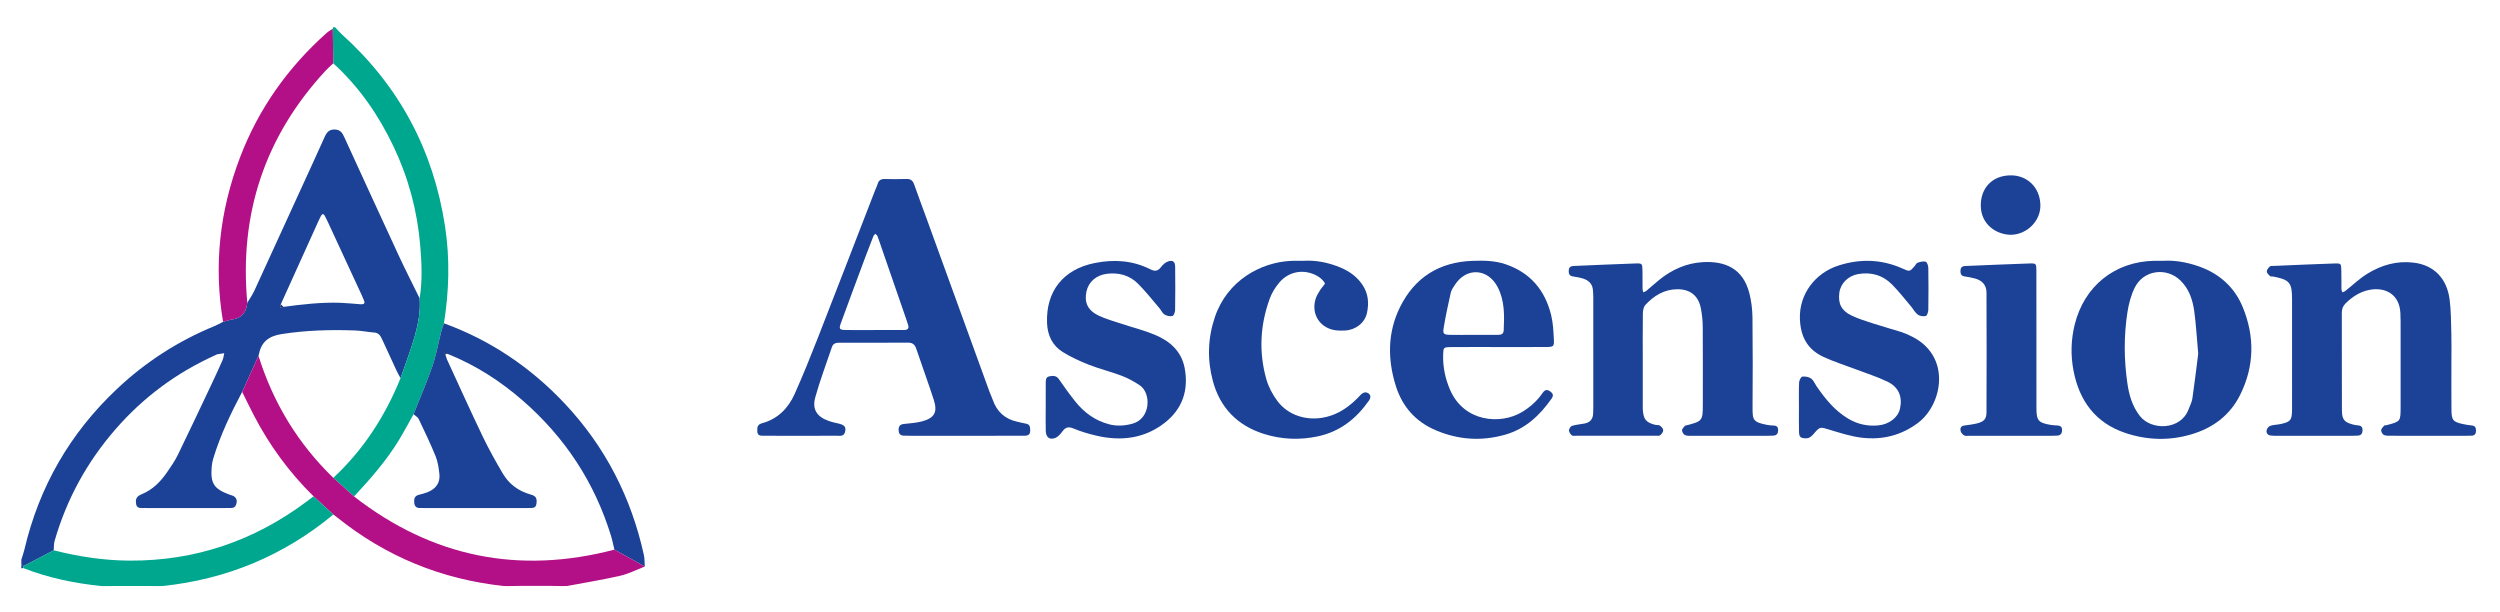 <?xml version="1.0" encoding="UTF-8"?> <!-- Generator: Adobe Illustrator 16.0.0, SVG Export Plug-In . SVG Version: 6.00 Build 0) --> <svg xmlns="http://www.w3.org/2000/svg" xmlns:xlink="http://www.w3.org/1999/xlink" version="1.1" id="Layer_1" x="0px" y="0px" width="792px" height="194px" viewBox="0 0 792 194" xml:space="preserve"> <path fill="#1B4296" d="M6.759,177.325c0.325-1.066,0.712-2.117,0.966-3.2c4.667-19.902,14.427-36.859,29.307-50.886 c9.078-8.56,19.375-15.198,30.911-19.935c0.936-0.385,1.82-0.895,2.729-1.346c0.981-0.258,1.948-0.604,2.946-0.756 c3.063-0.469,4.437-2.389,4.725-5.301c0.749-1.26,1.618-2.465,2.229-3.789c4.911-10.653,9.774-21.329,14.652-31.997 c2.557-5.593,5.141-11.174,7.651-16.788c0.674-1.504,1.516-2.397,3.328-2.295c1.708,0.096,2.302,1.193,2.891,2.478 c5.698,12.422,11.378,24.854,17.13,37.25c2.148,4.629,4.473,9.177,6.718,13.762c0.302,4.026-0.429,7.966-1.494,11.778 c-1.276,4.57-3.017,9.01-4.556,13.506c-0.429-0.807-0.895-1.594-1.278-2.418c-1.543-3.309-3.06-6.629-4.587-9.943 c-0.49-1.066-1.048-1.981-2.432-2.09c-2.043-0.16-4.071-0.588-6.114-0.662c-7.757-0.279-15.462-0.063-23.19,1.131 c-4.287,0.662-6.522,2.533-7.315,6.563c-0.021,0.112-0.056,0.221-0.084,0.332c-1.725,3.811-3.449,7.619-5.175,11.43 c-3.571,6.746-6.867,13.615-9.103,20.941c-0.264,0.865-0.465,1.77-0.54,2.669c-0.451,5.425,0.634,7.097,5.746,8.991 c0.425,0.157,0.903,0.23,1.27,0.475c0.855,0.568,1.082,1.375,0.799,2.385c-0.254,0.908-0.77,1.344-1.706,1.326 c-0.685-0.015-1.369,0.013-2.055,0.013c-8.104,0.001-16.209,0.001-24.314,0.001c-0.685-0.001-1.37-0.031-2.054-0.014 c-1.402,0.035-1.674-0.826-1.712-1.994c-0.047-1.426,0.853-1.957,1.978-2.428c3.381-1.419,5.848-3.933,7.887-6.883 c1.229-1.779,2.48-3.581,3.426-5.517c3.646-7.479,7.181-15.013,10.742-22.531c1.171-2.474,2.323-4.957,3.42-7.463 c0.3-0.688,0.369-1.478,0.544-2.22c-0.724,0.106-1.45,0.199-2.17,0.328c-0.218,0.039-0.416,0.183-0.624,0.275 c-12.245,5.518-22.788,13.298-31.624,23.446c-9.063,10.407-15.522,22.196-19.332,35.442c-0.269,0.933-0.192,1.963-0.275,2.948 c-3.192,1.67-6.385,3.341-9.577,5.011c-0.228-0.218-0.454-0.436-0.681-0.652C6.759,178.239,6.759,177.782,6.759,177.325z M89.757,97.219c5.983-0.793,11.975-1.503,18.027-1.295c2.156,0.074,4.308,0.315,6.462,0.465c1.028,0.072,1.54-0.254,0.997-1.363 c-0.249-0.51-0.431-1.053-0.669-1.569c-3.585-7.754-7.174-15.508-10.767-23.259c-0.287-0.62-0.62-1.219-0.924-1.831 c-0.422-0.85-0.912-0.511-1.2,0.028c-0.59,1.103-1.077,2.261-1.594,3.401c-3.711,8.197-7.419,16.395-11.127,24.593 c-0.091,0.346-0.182,0.691-0.271,1.037C89.047,97.357,89.401,97.288,89.757,97.219z"></path> <path fill="#00A78F" d="M126.891,119.805c1.539-4.496,3.279-8.936,4.556-13.505c1.065-3.812,1.796-7.751,1.494-11.778 c0.905-5.546,0.661-11.088,0.194-16.664c-0.921-11.005-3.72-21.489-8.456-31.434c-4.737-9.946-10.899-18.9-19.096-26.359 c-0.051-3.654-0.103-7.308-0.155-10.962c0.036-0.151,0.06-0.306,0.071-0.461c0.229,0,0.457,0,0.686,0 c0.688,0.734,1.326,1.523,2.07,2.194c18.225,16.403,29.078,36.792,32.75,60.978c1.549,10.192,1.27,20.422-0.368,30.606 c-0.279,0.85-0.608,1.688-0.83,2.551c-0.95,3.709-1.617,7.516-2.859,11.123c-1.762,5.118-3.938,10.092-5.938,15.127 c-1.555,2.762-3.026,5.575-4.681,8.276c-3.982,6.509-8.98,12.223-14.169,17.78c-2.189-1.965-4.381-3.93-6.57-5.894 C115.124,142.501,122.018,131.833,126.891,119.805z"></path> <path fill="#1B4296" d="M7.342,179.958c-0.194,0.039-0.389,0.075-0.583,0.11c0-0.457,0-0.914,0-1.371 c0.227,0.217,0.453,0.435,0.681,0.652C7.407,179.552,7.375,179.755,7.342,179.958z"></path> <path fill="#1B4296" d="M305.413,138.057c-5.598,0-11.195,0.002-16.792-0.002c-0.8,0-1.6-0.004-2.397-0.044 c-1.154-0.058-1.548-0.774-1.55-1.835c-0.001-1.068,0.431-1.712,1.561-1.847c1.92-0.229,3.883-0.32,5.74-0.802 c4.037-1.045,5.123-2.908,3.864-6.815c-1.749-5.427-3.743-10.776-5.552-16.185c-0.468-1.397-1.185-1.991-2.7-1.979 c-7.196,0.061-14.394,0.034-21.59,0.024c-1.099-0.001-2.039,0.165-2.448,1.389c-1.769,5.29-3.776,10.513-5.262,15.88 c-1.08,3.903,0.541,6.245,4.404,7.573c0.858,0.295,1.753,0.495,2.642,0.694c2.139,0.479,2.673,1.002,2.44,2.479 c-0.295,1.875-1.791,1.444-2.962,1.452c-5.254,0.039-10.509,0.018-15.765,0.018c-2.398,0-4.797,0-7.195-0.007 c-0.948-0.003-1.887-0.034-1.932-1.349c-0.04-1.169-0.101-2.184,1.474-2.607c4.978-1.343,8.319-4.73,10.354-9.287 c2.605-5.828,4.998-11.756,7.324-17.701c6.11-15.617,12.134-31.269,18.194-46.905c0.247-0.638,0.589-1.248,0.768-1.902 c0.324-1.194,1.076-1.611,2.266-1.587c2.283,0.044,4.571,0.075,6.854-0.012c1.381-0.054,2.041,0.551,2.475,1.79 c1.244,3.552,2.578,7.073,3.862,10.611c6.66,18.335,13.313,36.673,19.978,55.007c0.313,0.857,0.732,1.677,1.03,2.539 c1.3,3.766,3.853,6.113,7.765,6.957c0.891,0.192,1.769,0.453,2.665,0.59c1.41,0.214,1.448,1.207,1.438,2.289 c-0.013,1.19-0.687,1.566-1.763,1.565c-5.024-0.005-10.052,0.005-15.077,0.009C308.154,138.059,306.783,138.057,305.413,138.057z M276.803,104.559c0-0.004,0-0.009,0-0.012c3.19,0,6.38,0,9.569-0.001c1.172,0,1.719-0.474,1.292-1.696 c-0.225-0.646-0.421-1.3-0.644-1.945c-2.563-7.419-5.128-14.837-7.692-22.255c-0.446-1.291-0.868-2.589-1.355-3.863 c-0.109-0.285-0.445-0.484-0.677-0.723c-0.208,0.253-0.494,0.475-0.609,0.765c-0.839,2.113-1.663,4.234-2.456,6.365 c-2.621,7.037-5.247,14.071-7.824,21.124c-0.695,1.902-0.484,2.189,1.511,2.228C270.878,104.6,273.841,104.559,276.803,104.559z"></path> <path fill="#1B4296" d="M776.609,114.377c0.001,5.143-0.033,10.284,0.013,15.426c0.029,3.36,0.496,3.875,3.789,4.573 c0.889,0.188,1.793,0.328,2.697,0.414c1.049,0.101,1.289,0.743,1.289,1.646c0.001,0.938-0.357,1.541-1.36,1.588 c-0.686,0.033-1.371,0.033-2.056,0.033c-7.656,0.002-15.313,0.006-22.969-0.006c-0.909-0.001-1.876,0.072-2.706-0.213 c-0.463-0.158-0.957-0.98-0.963-1.51c-0.004-0.5,0.583-1.03,0.973-1.496c0.107-0.13,0.438-0.061,0.658-0.118 c4.526-1.179,4.535-1.18,4.539-5.706c0.008-9.027,0.005-18.055-0.001-27.081c-0.001-0.913-0.025-1.827-0.069-2.739 c-0.29-6.127-4.984-8.348-9.962-7.327c-2.871,0.588-5.244,2.158-7.342,4.188c-0.887,0.857-1.257,1.807-1.253,3.038 c0.028,10.284-0.012,20.568,0.033,30.853c0.012,2.99,0.771,3.846,3.583,4.57c0.549,0.143,1.12,0.209,1.688,0.271 c1.021,0.111,1.321,0.744,1.269,1.665c-0.054,0.931-0.508,1.493-1.468,1.559c-0.569,0.039-1.142,0.05-1.712,0.05 c-7.999,0.004-15.997,0.006-23.996,0c-0.686,0-1.382,0.023-2.051-0.094c-0.968-0.169-1.355-0.947-1.139-1.779 c0.136-0.519,0.686-1.154,1.182-1.306c1.076-0.331,2.252-0.317,3.358-0.565c2.953-0.662,3.397-1.211,3.485-4.115 c0.028-0.914,0.006-1.828,0.006-2.743c0-10.854,0.004-21.71-0.001-32.566c-0.003-5.378-0.714-6.238-5.985-7.279 c-0.335-0.066-0.798,0.049-0.996-0.138c-0.438-0.41-1.022-0.958-1.026-1.455c-0.006-0.534,0.494-1.172,0.944-1.577 c0.275-0.25,0.868-0.177,1.321-0.196c6.386-0.27,12.77-0.562,19.155-0.773c2.09-0.069,2.133,0.029,2.19,2.048 c0.059,2.055,0.013,4.113,0.047,6.17c0.005,0.311,0.193,0.619,0.298,0.929c0.302-0.136,0.646-0.218,0.896-0.416 c2.327-1.831,4.482-3.934,6.987-5.471c4.446-2.729,9.25-4.167,14.646-3.528c6.733,0.797,10.621,5.285,11.438,11.689 c0.46,3.605,0.446,7.276,0.551,10.919C776.673,108.662,776.608,111.521,776.609,114.377z"></path> <path fill="#1B4296" d="M520.428,114.218c-0.001,4.571-0.001,9.142,0,13.712c0.001,0.687-0.033,1.375,0.025,2.057 c0.25,2.886,1.031,3.834,3.764,4.566c0.547,0.147,1.226,0.022,1.661,0.305c0.479,0.31,1.026,0.94,1.031,1.438 c0.006,0.535-0.493,1.176-0.943,1.579c-0.273,0.246-0.871,0.174-1.323,0.175c-8.455,0.01-16.911,0.008-25.366,0.002 c-0.455,0-1.061,0.104-1.329-0.137c-0.438-0.391-0.906-1.033-0.896-1.559c0.01-0.51,0.52-1.313,0.971-1.448 c1.298-0.392,2.684-0.486,4.023-0.748c1.678-0.327,2.572-1.373,2.656-3.086c0.034-0.685,0.055-1.37,0.055-2.056 c0.003-11.541,0.004-23.082-0.003-34.623c0-0.798-0.05-1.598-0.101-2.396c-0.124-1.959-1.262-3.145-3.036-3.714 c-1.08-0.346-2.216-0.55-3.341-0.718c-1.013-0.15-1.307-0.727-1.309-1.648c-0.003-0.93,0.313-1.547,1.318-1.634 c0.228-0.021,0.456-0.033,0.685-0.043c6.386-0.266,12.769-0.563,19.153-0.779c2.141-0.072,2.167,0.02,2.215,2.347 c0.038,1.941,0.003,3.884,0.029,5.827c0.004,0.322,0.153,0.643,0.236,0.964c0.303-0.133,0.652-0.208,0.896-0.411 c1.403-1.167,2.756-2.395,4.172-3.545c4.012-3.261,8.648-5.304,13.746-5.596c7.029-0.402,12.741,1.935,14.775,9.805 c0.648,2.513,0.961,5.175,0.992,7.774c0.114,9.481,0.084,18.968,0.026,28.452c-0.024,4.04,0.159,4.658,4.727,5.549 c0.669,0.13,1.362,0.145,2.048,0.182c1.024,0.054,1.377,0.646,1.335,1.588c-0.041,0.92-0.457,1.523-1.425,1.599 c-0.682,0.052-1.368,0.058-2.055,0.058c-7.884,0.004-15.768,0.008-23.65-0.003c-0.795-0.001-1.665,0.084-2.357-0.208 c-0.475-0.201-0.961-0.984-0.966-1.513c-0.005-0.497,0.605-1.004,0.969-1.491c0.048-0.064,0.22-0.031,0.33-0.059 c5.142-1.312,5.287-1.488,5.289-6.625c0.004-8.229,0.037-16.455-0.025-24.682c-0.015-1.927-0.229-3.875-0.59-5.77 c-0.768-4.017-3.383-6.103-7.483-6.072c-4.166,0.031-7.425,2.077-10.136,5.007c-0.595,0.642-0.748,1.874-0.762,2.84 C520.389,104.391,520.428,109.305,520.428,114.218z"></path> <path fill="#1B4296" d="M131.009,131.22c2-5.034,4.177-10.009,5.938-15.126c1.242-3.607,1.909-7.412,2.859-11.124 c0.222-0.864,0.551-1.7,0.83-2.55c14.848,5.41,27.582,14.038,38.359,25.521c12.779,13.615,20.987,29.678,24.99,47.896 c0.26,1.177,0.199,2.425,0.289,3.64c-3.213-1.783-6.426-3.565-9.639-5.35c-0.344-1.436-0.611-2.895-1.043-4.302 c-5.209-17.009-14.634-31.31-28.016-42.954c-7.082-6.163-14.93-11.214-23.694-14.73c-0.339-0.137-0.678-0.272-1.017-0.408 c0.075,0.149,0.15,0.3,0.227,0.449c0.158,0.541,0.25,1.111,0.483,1.618c3.766,8.179,7.469,16.386,11.362,24.502 c1.919,3.998,4.092,7.888,6.346,11.71c1.984,3.368,4.982,5.564,8.793,6.639c1.77,0.5,2.1,1.194,1.872,2.938 c-0.198,1.511-1.307,1.312-2.31,1.354c-0.455,0.019-0.913,0.005-1.369,0.005c-10.383,0-20.765,0-31.147,0 c-0.685,0-1.371-0.037-2.054-0.009c-1.124,0.045-1.713-0.539-1.827-1.586c-0.131-1.207,0.027-2.271,1.511-2.613 c0.994-0.229,1.989-0.514,2.925-0.912c2.47-1.048,3.82-2.93,3.524-5.645c-0.208-1.903-0.484-3.879-1.196-5.635 c-1.628-4.009-3.507-7.919-5.376-11.826C132.336,132.105,131.563,131.716,131.009,131.22z"></path> <path fill="#1B4296" d="M685.393,82.621c3.526-0.222,7.426,0.439,11.241,1.786c6.508,2.297,11.289,6.612,13.871,12.9 c3.819,9.3,3.71,18.703-0.842,27.814c-3.245,6.494-8.619,10.477-15.521,12.502c-7.008,2.059-14.004,1.834-20.868-0.477 c-9.473-3.188-14.569-10.205-16.394-19.754c-0.926-4.854-0.81-9.729,0.393-14.586c3.007-12.156,12.662-19.945,25.202-20.186 C683.275,82.608,684.075,82.621,685.393,82.621z M696.395,112.059c-0.445-4.967-0.682-9.183-1.24-13.354 c-0.49-3.652-1.626-7.144-4.373-9.828c-4.445-4.344-11.734-3.33-14.482,2.221c-1.19,2.404-1.916,5.143-2.328,7.81 c-1.154,7.479-1.107,15.007-0.02,22.501c0.543,3.746,1.55,7.313,3.988,10.406c3.705,4.701,12.947,4.39,15.357-2.045 c0.438-1.17,1.071-2.314,1.248-3.525C695.269,121.296,695.85,116.328,696.395,112.059z"></path> <path fill="#1B4296" d="M474.845,109.943c-5.027,0.002-10.056-0.027-15.083,0.014c-2.479,0.02-2.507,0.096-2.57,2.486 c-0.105,3.828,0.661,7.488,2.169,10.996c4.449,10.355,16.068,11.15,22.801,7.1c2.577-1.55,4.784-3.516,6.498-6 c0.688-1,1.396-1.34,2.502-0.496c0.924,0.706,1.028,1.311,0.356,2.266c-3.705,5.271-8.207,9.525-14.559,11.362 c-7.512,2.173-14.911,1.698-22.096-1.356c-6.36-2.703-10.601-7.463-12.661-14.026c-2.658-8.462-2.646-16.933,1.316-24.982 c4.641-9.425,12.455-14.296,22.976-14.669c3.535-0.125,7.06-0.095,10.499,1.082c7.828,2.678,12.468,8.217,14.402,16.07 c0.621,2.52,0.744,5.186,0.873,7.796c0.107,2.156-0.13,2.323-2.342,2.342C484.9,109.971,479.872,109.941,474.845,109.943z M466.625,106.083c2.615,0,5.232-0.003,7.848,0c0.985,0.001,1.844-0.157,1.899-1.405c0.211-4.673,0.347-9.338-1.882-13.671 c-3.108-6.044-9.955-6.417-13.607-0.735c-0.49,0.761-1.07,1.549-1.263,2.402c-0.846,3.752-1.675,7.516-2.283,11.313 c-0.292,1.822,0.08,2.045,2.122,2.088C461.847,106.125,464.236,106.086,466.625,106.083z"></path> <path fill="#1B4296" d="M569.908,129.035c-0.001-2.628-0.071-5.26,0.047-7.883c0.03-0.659,0.595-1.779,1.027-1.838 c0.901-0.123,2.056,0.08,2.779,0.604c0.781,0.563,1.18,1.65,1.764,2.496c2.737,3.973,5.728,7.678,9.972,10.208 c2.964,1.767,6.122,2.46,9.51,2.147c3.469-0.319,6.285-2.513,6.902-5.259c0.848-3.776-0.354-6.848-3.944-8.591 c-3.268-1.586-6.776-2.671-10.183-3.97c-3.406-1.3-6.91-2.386-10.199-3.931c-5.013-2.358-7.19-6.393-7.373-12.072 c-0.25-7.825,4.89-14.439,12.116-16.79c6.882-2.239,13.703-2.075,20.375,0.913c2.304,1.031,2.309,1.026,3.887-0.804 c0.298-0.345,0.513-0.909,0.874-1.023c0.828-0.261,1.795-0.559,2.567-0.343c0.438,0.122,0.849,1.217,0.859,1.882 c0.075,4.455,0.073,8.913,0.005,13.368c-0.012,0.688-0.376,1.838-0.801,1.953c-0.769,0.207-1.892,0.051-2.524-0.418 c-0.884-0.652-1.426-1.754-2.163-2.624c-1.989-2.346-3.874-4.801-6.043-6.972c-2.932-2.936-6.607-3.974-10.708-3.265 c-3.143,0.543-5.547,2.964-5.937,5.835c-0.467,3.452,0.565,5.71,3.798,7.279c2.242,1.088,4.672,1.812,7.053,2.586 c2.927,0.949,5.896,1.763,8.834,2.679c0.867,0.271,1.694,0.672,2.526,1.046c13.479,6.046,10.597,21.729,2.776,27.659 c-5.27,3.996-11.29,5.512-17.741,4.776c-3.478-0.396-6.898-1.496-10.272-2.518c-3.07-0.93-3.058-1.1-5.063,1.223 c-0.701,0.813-1.351,1.48-2.534,1.469c-1.558-0.015-2.106-0.346-2.161-1.938C569.846,134.293,569.909,131.663,569.908,129.035z"></path> <path fill="#1B4296" d="M331.284,128.982c0-2.514-0.015-5.027,0.007-7.541c0.007-0.908-0.053-1.98,1.117-2.211 c1.103-0.215,2.215-0.318,3.047,0.885c1.687,2.439,3.41,4.863,5.27,7.173c2.785,3.459,6.261,5.985,10.626,7.124 c2.486,0.648,4.925,0.498,7.418-0.192c5.829-1.608,5.986-9.689,2.317-12.151c-1.783-1.194-3.715-2.256-5.717-3.018 c-3.408-1.297-6.984-2.16-10.379-3.486c-2.852-1.114-5.676-2.418-8.271-4.022c-3.327-2.056-4.868-5.312-5.015-9.235 c-0.376-10.063,5.142-16.969,15.043-18.969c6.13-1.239,12.054-0.854,17.675,1.97c1.535,0.771,2.434,0.576,3.429-0.757 c0.564-0.756,1.427-1.501,2.3-1.767c1.448-0.438,2.121,0.154,2.141,1.708c0.053,4.57,0.057,9.142-0.016,13.712 c-0.012,0.675-0.426,1.812-0.848,1.911c-0.772,0.183-1.828-0.039-2.511-0.483c-0.72-0.468-1.106-1.424-1.7-2.114 c-2.229-2.591-4.341-5.304-6.763-7.703c-2.66-2.633-6.059-3.536-9.787-3.076c-3.383,0.417-5.853,2.578-6.497,5.687 c-0.703,3.384,0.43,5.912,3.854,7.549c2.348,1.123,4.906,1.809,7.391,2.635c3.46,1.151,7.023,2.041,10.386,3.429 c4.739,1.957,8.447,5.147,9.482,10.472c1.357,6.988-0.65,13.01-6.262,17.405c-6.462,5.063-13.933,5.935-21.771,4.083 c-2.436-0.575-4.87-1.283-7.172-2.251c-1.576-0.665-2.504-0.414-3.471,0.881c-0.596,0.798-1.315,1.675-2.185,2.06 c-1.826,0.809-3.062-0.092-3.122-2.16C331.229,134.014,331.284,131.497,331.284,128.982z"></path> <path fill="#1B4296" d="M412.768,82.633c3.938-0.285,8.063,0.5,12.01,2.171c2.775,1.176,5.148,2.889,6.869,5.457 c1.853,2.766,2.077,5.798,1.41,8.884c-0.688,3.186-3.65,5.412-6.974,5.565c-0.797,0.038-1.603,0.042-2.398-0.017 c-5.364-0.392-8.558-5.149-6.819-10.237c0.325-0.954,0.915-1.826,1.444-2.697c0.452-0.742,1.571-1.753,1.39-2.077 c-0.522-0.925-1.454-1.746-2.408-2.276c-4.176-2.324-9.033-1.487-12.086,2.193c-1.217,1.467-2.286,3.187-2.938,4.969 c-3.065,8.375-3.521,16.958-1.097,25.547c0.697,2.466,1.991,4.906,3.536,6.964c4.026,5.36,11.458,6.872,17.967,4.2 c3.36-1.379,6.032-3.645,8.463-6.274c0.378-0.409,1.161-0.806,1.638-0.694c1.378,0.324,1.748,1.397,0.937,2.556 c-4.001,5.719-9.149,9.835-16.118,11.349c-5.814,1.264-11.592,1.024-17.248-0.771c-8.371-2.657-13.844-8.301-16.113-16.756 c-1.813-6.75-1.623-13.543,0.644-20.237c3.938-11.633,14.569-17.357,24.106-17.809C410.118,82.586,411.263,82.633,412.768,82.633z"></path> <path fill="#B30F86" d="M194.637,174.127c3.213,1.783,6.426,3.566,9.639,5.35c-2.593,0.996-5.113,2.311-7.793,2.924 c-5.588,1.279-11.26,2.189-16.897,3.252c-0.68,0-1.358,0.003-2.037,0.004c-0.914-0.016-1.829-0.03-2.743-0.045 c-3.462,0-6.924,0-10.386,0c-0.914,0.015-1.829,0.029-2.743,0.044c-0.68,0-1.357-0.003-2.037-0.003 c-19.775-2.119-37.443-9.351-52.947-21.832c-0.354-0.284-0.728-0.543-1.092-0.814c-2.091-1.926-4.18-3.852-6.27-5.777 c-7.703-7.578-14.011-16.185-18.971-25.778c-1.249-2.417-2.432-4.869-3.645-7.306c1.726-3.81,3.45-7.619,5.175-11.429 c4.645,14.884,12.494,27.804,23.699,38.667c2.189,1.965,4.381,3.928,6.57,5.893C136.87,176.51,164.377,182.057,194.637,174.127z"></path> <path fill="#1B4296" d="M645.137,108.048c0,7.077-0.008,14.153,0.004,21.229c0.008,3.973,0.612,4.671,4.579,5.34 c0.672,0.113,1.361,0.139,2.044,0.171c0.927,0.044,1.494,0.39,1.501,1.43c0.009,1.108-0.464,1.724-1.583,1.79 c-0.568,0.033-1.14,0.047-1.71,0.047c-8.674,0.002-17.349,0.002-26.022-0.001c-0.569,0-1.232,0.138-1.684-0.104 c-0.496-0.266-0.997-0.846-1.134-1.379c-0.203-0.795,0.003-1.596,1.082-1.752c1.353-0.197,2.718-0.349,4.042-0.668 c2.203-0.534,3.057-1.362,3.065-3.493c0.058-12.669,0.051-25.339-0.001-38.007c-0.01-2.326-1.374-3.811-3.61-4.412 c-1.097-0.295-2.222-0.512-3.348-0.674c-1.021-0.147-1.287-0.75-1.29-1.659c-0.002-0.932,0.329-1.541,1.331-1.62 c0.228-0.018,0.456-0.025,0.685-0.035c6.604-0.268,13.207-0.566,19.813-0.786c2.151-0.072,2.215,0.02,2.224,2.329 C645.154,93.21,645.137,100.629,645.137,108.048z"></path> <path fill="#1B4296" d="M637.012,74.387c-4.724-0.094-9.484-3.38-9.501-9.284c-0.014-5.413,3.466-9.377,9.175-9.549 c5.477-0.165,9.576,3.762,9.709,9.383C646.512,70.021,642.117,74.324,637.012,74.387z"></path> <path fill="#B30F86" d="M105.428,9.104c0.053,3.654,0.104,7.308,0.155,10.962c-0.825,0.786-1.698,1.528-2.471,2.364 C83.895,43.223,75.766,67.76,78.341,95.903c-0.288,2.914-1.661,4.832-4.725,5.301c-0.998,0.153-1.965,0.499-2.946,0.756 c-3.017-17.842-1.061-35.192,5.354-52.045c5.868-15.416,15.155-28.505,27.451-39.473C104.061,9.921,104.774,9.546,105.428,9.104z"></path> <path fill="#00A78F" d="M17.017,174.338c7.882,1.997,15.853,3.225,24.018,3.268c20.843,0.109,39.479-6.278,56.115-18.719 c0.731-0.546,1.454-1.104,2.181-1.658c2.09,1.927,4.179,3.853,6.27,5.778c-15.778,13.052-33.876,20.554-54.228,22.66 c-0.683,0-1.366,0.001-2.049,0.002c-0.911-0.009-1.822-0.019-2.733-0.026c-3.24,0-6.481,0-9.722,0 c-0.911,0.008-1.822,0.018-2.733,0.026c-0.683-0.001-1.365-0.003-2.048-0.003c-8.481-0.893-16.777-2.589-24.745-5.708 c0.033-0.203,0.065-0.406,0.098-0.608C10.632,177.678,13.824,176.008,17.017,174.338z"></path> <path fill="#11295F" d="M88.963,96.389c0.265,0.277,0.529,0.553,0.794,0.831c-0.355,0.069-0.71,0.138-1.065,0.206 C88.781,97.08,88.872,96.734,88.963,96.389z"></path> <path fill="#0A1939" d="M141.884,112.141c-0.263,0.014-0.527,0.027-0.79,0.041c-0.076-0.148-0.151-0.298-0.227-0.447 C141.206,111.869,141.545,112.004,141.884,112.141z"></path> </svg> 